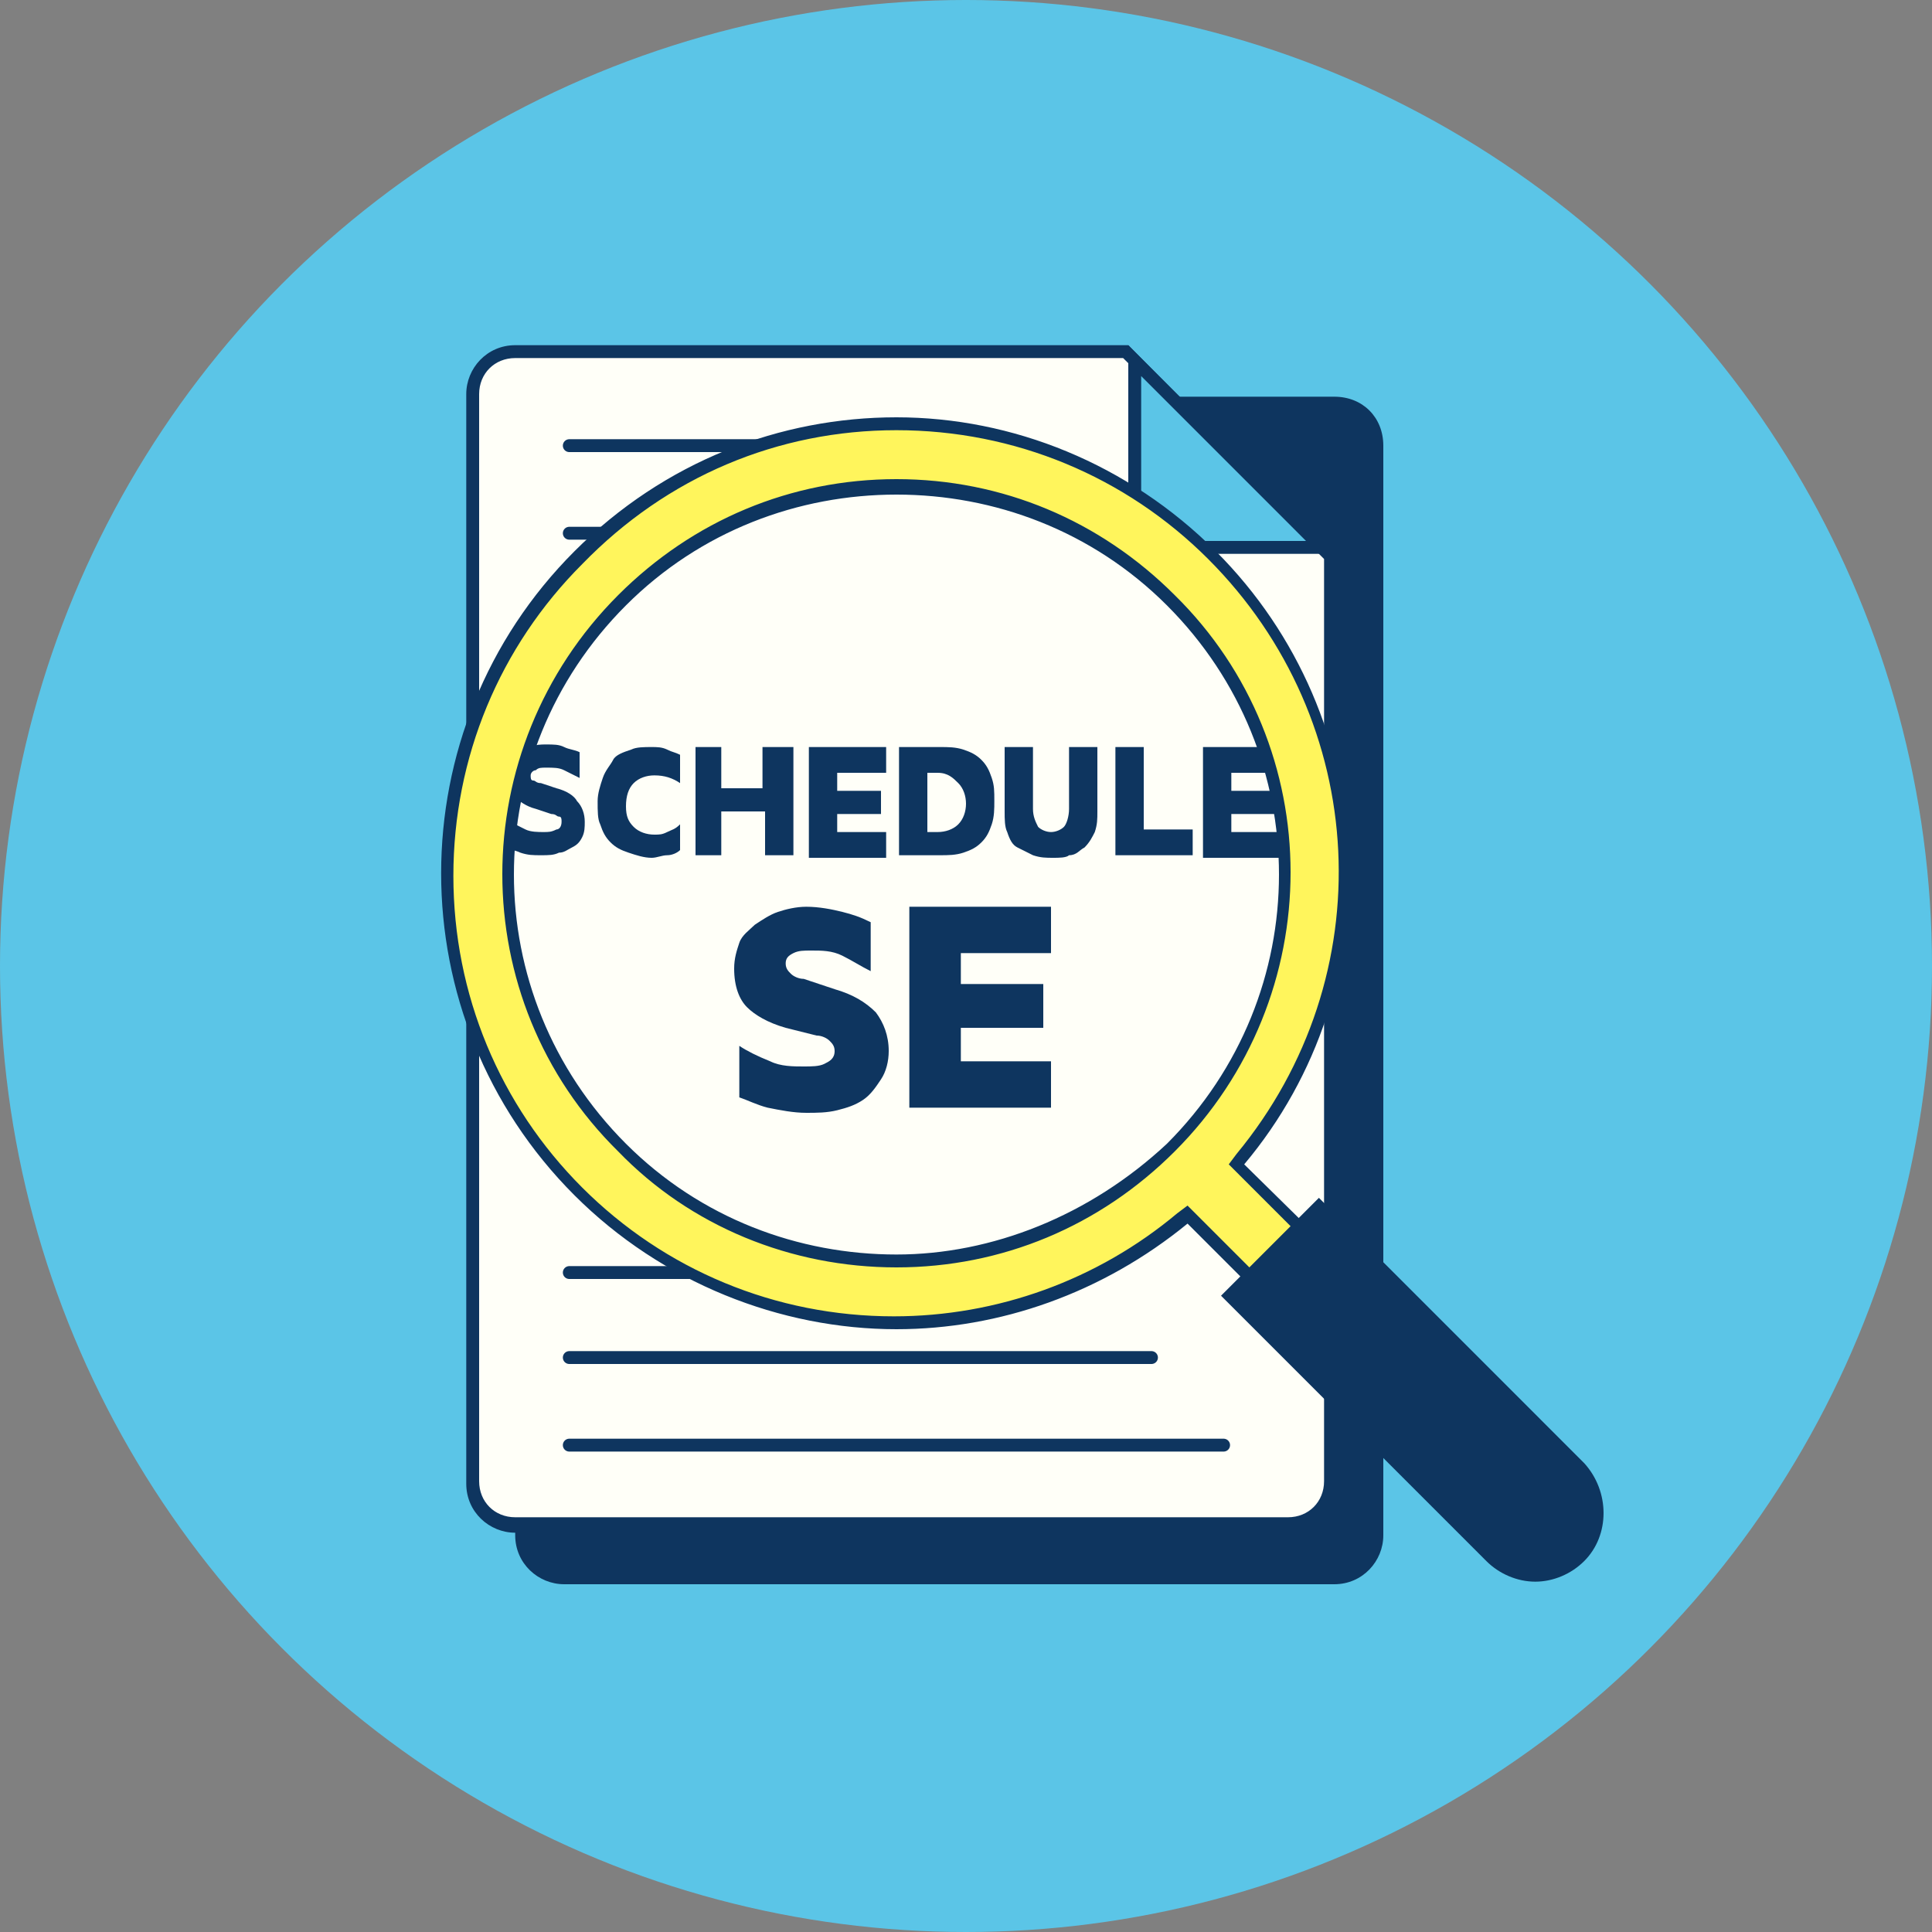 <?xml version="1.0" encoding="utf-8"?>
<!-- Generator: Adobe Illustrator 26.3.1, SVG Export Plug-In . SVG Version: 6.00 Build 0)  -->
<svg version="1.1" id="Layer_1" xmlns="http://www.w3.org/2000/svg" xmlns:xlink="http://www.w3.org/1999/xlink" x="0px" y="0px"
	 viewBox="0 0 75 75" style="enable-background:new 0 0 75 75;" xml:space="preserve">
<rect x="0" y="0" width="75" height="75" fill="#808080" stroke="none"/>
<style type="text/css">
	.st0{fill:#5BC5E7;}
	.st1{fill:#0E355F;}
	.st2{fill:#FFFFF8;}
	.st3{fill:none;stroke:#0E355F;stroke-width:0.5;stroke-linecap:round;stroke-linejoin:round;stroke-miterlimit:10;}
	.st4{fill:#FFF55C;}
</style>
<g>
	<circle class="st0" cx="37.5" cy="37.5" r="37.5"/>
</g>
<g>
	<path class="st1" d="M21.9,61.2c-0.9,0-1.7-0.7-1.7-1.7V17.3c0-0.9,0.7-1.7,1.7-1.7h29.9c0.9,0,1.7,0.7,1.7,1.7v42.3
		c0,0.9-0.7,1.7-1.7,1.7L21.9,61.2L21.9,61.2z"/>
	<g>
		<path class="st1" d="M51.8,15.9c0.8,0,1.4,0.6,1.4,1.4v42.3c0,0.8-0.6,1.4-1.4,1.4H21.9c-0.8,0-1.4-0.6-1.4-1.4V17.3
			c0-0.8,0.6-1.4,1.4-1.4H51.8 M51.8,15.4H21.9c-1.1,0-1.9,0.9-1.9,1.9v42.3c0,1.1,0.9,1.9,1.9,1.9h29.9c1.1,0,1.9-0.9,1.9-1.9V17.3
			C53.7,16.2,52.9,15.4,51.8,15.4L51.8,15.4z"/>
	</g>
</g>
<g>
	<path class="st2" d="M20,59.3c-0.9,0-1.7-0.7-1.7-1.7V15.3c0-0.9,0.7-1.7,1.7-1.7h23.6l8,8v35.9c0,0.9-0.7,1.7-1.7,1.7L20,59.3
		L20,59.3z"/>
	<path class="st1" d="M43.6,13.9l7.8,7.8v35.8c0,0.8-0.6,1.4-1.4,1.4H20c-0.8,0-1.4-0.6-1.4-1.4V15.3c0-0.8,0.6-1.4,1.4-1.4
		L43.6,13.9 M43.8,13.4H20c-1.1,0-1.9,0.9-1.9,1.9v42.3c0,1.1,0.9,1.9,1.9,1.9h30c1.1,0,1.9-0.9,1.9-1.9v-36L43.8,13.4L43.8,13.4z"
		/>
</g>
<g>
	<path class="st1" d="M19.8,31.9c0.2,0.1,0.4,0.2,0.6,0.3c0.2,0.1,0.5,0.1,0.7,0.1s0.3,0,0.5-0.1c0.1,0,0.2-0.1,0.2-0.3
		c0-0.1,0-0.2-0.1-0.2s-0.1-0.1-0.3-0.1l-0.6-0.2c-0.4-0.1-0.6-0.3-0.8-0.4s-0.3-0.5-0.3-0.8c0-0.2,0-0.4,0.1-0.6s0.2-0.3,0.3-0.4
		s0.3-0.2,0.5-0.2c0.2-0.1,0.4-0.1,0.6-0.1c0.3,0,0.5,0,0.7,0.1s0.4,0.1,0.6,0.2v1c-0.2-0.1-0.4-0.2-0.6-0.3
		c-0.2-0.1-0.4-0.1-0.7-0.1c-0.2,0-0.3,0-0.4,0.1c-0.1,0-0.2,0.1-0.2,0.2s0,0.2,0.1,0.2s0.1,0.1,0.3,0.1l0.6,0.2
		c0.4,0.1,0.7,0.3,0.8,0.5c0.2,0.2,0.3,0.5,0.3,0.8c0,0.2,0,0.4-0.1,0.6s-0.2,0.3-0.4,0.4c-0.2,0.1-0.3,0.2-0.5,0.2
		c-0.2,0.1-0.4,0.1-0.7,0.1c-0.3,0-0.5,0-0.8-0.1C20,33,19.8,33,19.6,32.9v-1H19.8z"/>
	<path class="st1" d="M23.2,31.1c0-0.3,0.1-0.6,0.2-0.9s0.3-0.5,0.4-0.7s0.4-0.3,0.7-0.4C24.7,29,25,29,25.3,29c0.2,0,0.4,0,0.6,0.1
		s0.3,0.1,0.5,0.2v1.1c-0.3-0.2-0.6-0.3-1-0.3c-0.3,0-0.6,0.1-0.8,0.3c-0.2,0.2-0.3,0.5-0.3,0.9s0.1,0.6,0.3,0.8
		c0.2,0.2,0.5,0.3,0.8,0.3c0.2,0,0.3,0,0.5-0.1s0.3-0.1,0.5-0.3v1c-0.1,0.1-0.3,0.2-0.5,0.2s-0.4,0.1-0.6,0.1
		c-0.3,0-0.6-0.1-0.9-0.2c-0.3-0.1-0.5-0.2-0.7-0.4s-0.3-0.4-0.4-0.7C23.2,31.8,23.2,31.5,23.2,31.1z"/>
	<path class="st1" d="M30.8,29v4.2h-1.1v-1.7H28v1.7h-1V29h1v1.6h1.6V29H30.8z"/>
	<path class="st1" d="M34.4,29v1h-1.9v0.7h1.7v0.9h-1.7v0.7h1.9v1h-3V29H34.4z"/>
	<path class="st1" d="M34.9,29h1.6c0.3,0,0.6,0,0.9,0.1c0.3,0.1,0.5,0.2,0.7,0.4s0.3,0.4,0.4,0.7c0.1,0.3,0.1,0.5,0.1,0.9
		c0,0.3,0,0.6-0.1,0.9s-0.2,0.5-0.4,0.7s-0.4,0.3-0.7,0.4c-0.3,0.1-0.6,0.1-0.9,0.1h-1.6V29z M36.4,32.3c0.3,0,0.6-0.1,0.8-0.3
		s0.3-0.5,0.3-0.8s-0.1-0.6-0.3-0.8S36.8,30,36.4,30H36v2.3H36.4z"/>
	<path class="st1" d="M40.9,33.3c-0.3,0-0.5,0-0.8-0.1c-0.2-0.1-0.4-0.2-0.6-0.3c-0.2-0.1-0.3-0.3-0.4-0.6C39,32.1,39,31.8,39,31.5
		V29h1.1v2.4c0,0.3,0.1,0.5,0.2,0.7c0.1,0.1,0.3,0.2,0.5,0.2s0.4-0.1,0.5-0.2c0.1-0.1,0.2-0.4,0.2-0.7V29h1.1v2.5
		c0,0.3,0,0.5-0.1,0.8c-0.1,0.2-0.2,0.4-0.4,0.6c-0.2,0.1-0.3,0.3-0.6,0.3C41.4,33.3,41.1,33.3,40.9,33.3z"/>
	<path class="st1" d="M43.3,29h1.1v3.2h1.9v1h-3V29z"/>
	<path class="st1" d="M49.7,29v1h-1.9v0.7h1.7v0.9h-1.7v0.7h1.9v1h-3V29H49.7z"/>
</g>
<g>
	<path class="st1" d="M28.7,40.6c0.3,0.2,0.7,0.4,1.2,0.6c0.4,0.2,0.9,0.2,1.3,0.2c0.3,0,0.6,0,0.8-0.1c0.2-0.1,0.4-0.2,0.4-0.5
		c0-0.2-0.1-0.3-0.2-0.4c-0.1-0.1-0.3-0.2-0.5-0.2l-1.2-0.3c-0.7-0.2-1.2-0.5-1.5-0.8s-0.5-0.8-0.5-1.5c0-0.4,0.1-0.7,0.2-1
		s0.4-0.5,0.6-0.7c0.3-0.2,0.6-0.4,0.9-0.5s0.7-0.2,1.1-0.2c0.5,0,1,0.1,1.4,0.2c0.4,0.1,0.7,0.2,1.1,0.4v1.9
		c-0.4-0.2-0.7-0.4-1.1-0.6s-0.8-0.2-1.2-0.2c-0.3,0-0.5,0-0.7,0.1s-0.3,0.2-0.3,0.4s0.1,0.3,0.2,0.4c0.1,0.1,0.3,0.2,0.5,0.2
		l1.2,0.4c0.7,0.2,1.2,0.5,1.6,0.9c0.3,0.4,0.5,0.9,0.5,1.5c0,0.4-0.1,0.8-0.3,1.1s-0.4,0.6-0.7,0.8s-0.6,0.3-1,0.4
		c-0.4,0.1-0.8,0.1-1.2,0.1c-0.5,0-1-0.1-1.5-0.2c-0.4-0.1-0.8-0.3-1.1-0.4C28.7,42.6,28.7,40.6,28.7,40.6z"/>
	<path class="st1" d="M40.8,35.2V37h-3.5v1.2h3.2v1.7h-3.2v1.3h3.5V43h-5.5v-7.8H40.8z"/>
</g>
<line class="st3" x1="22.1" y1="20.7" x2="27" y2="20.7"/>
<line class="st3" x1="22.1" y1="17.3" x2="36.8" y2="17.3"/>
<g>
	<path class="st0" d="M44.9,21.3c-0.5,0-0.9-0.4-0.9-0.9V14l7.3,7.3H44.9z"/>
	<path class="st1" d="M44.3,14.6l6.4,6.4h-5.8c-0.3,0-0.6-0.3-0.6-0.6L44.3,14.6 M43.8,13.4v7c0,0.6,0.5,1.1,1.1,1.1h7L43.8,13.4
		L43.8,13.4z"/>
</g>
<line class="st3" x1="22.1" y1="49.4" x2="31" y2="49.4"/>
<g>
	<g>
		<path class="st4" d="M59.4,60c-0.4,0-0.7-0.1-1-0.4L46,47.2l-0.2,0.1c-3.1,2.6-7.1,4-11.1,4c-4.6,0-9-1.8-12.3-5.1
			s-5.1-7.7-5.1-12.3s1.8-9,5.1-12.3s7.7-5.1,12.3-5.1s9,1.8,12.3,5.1c6.4,6.4,6.9,16.5,1.1,23.4L48,45.2l12.4,12.4
			c0.5,0.5,0.5,1.4,0,2C60.2,59.8,59.8,60,59.4,60z M34.8,18.9c-4,0-7.8,1.6-10.6,4.4c-5.9,5.9-5.9,15.4,0,21.3
			C27,47.4,30.8,49,34.8,49s7.8-1.6,10.6-4.4S49.8,38,49.8,34s-1.6-7.8-4.4-10.6S38.8,18.9,34.8,18.9z"/>
	</g>
	<g>
		<path class="st1" d="M34.8,16.7c4.6,0,8.9,1.8,12.1,5c6.3,6.3,6.8,16.2,1.1,23.1l-0.3,0.4l0.3,0.3l12.3,12.3
			c0.4,0.4,0.4,1.2,0,1.6c-0.2,0.2-0.5,0.3-0.8,0.3s-0.6-0.1-0.8-0.3L46.4,47.1l-0.3-0.3l-0.4,0.3c-3.1,2.6-7,4-11,4
			c-4.6,0-8.9-1.8-12.1-5s-5-7.5-5-12.1s1.8-8.9,5-12.1C25.9,18.5,30.2,16.7,34.8,16.7 M34.8,49.2c4.1,0,7.9-1.6,10.8-4.5
			c6-6,6-15.7,0-21.6c-2.9-2.9-6.7-4.5-10.8-4.5s-7.9,1.6-10.8,4.5c-6,6-6,15.7,0,21.6C26.8,47.6,30.7,49.2,34.8,49.2 M34.8,16.2
			c-4.5,0-9,1.7-12.5,5.2c-6.9,6.9-6.9,18.1,0,25c3.4,3.4,8,5.2,12.5,5.2c4,0,8-1.4,11.3-4.1l12.3,12.3c0.3,0.3,0.7,0.5,1.2,0.5
			c0.4,0,0.8-0.2,1.2-0.5c0.6-0.6,0.6-1.7,0-2.3L48.3,45.2c5.8-6.9,5.4-17.3-1.1-23.8C43.8,18,39.3,16.2,34.8,16.2L34.8,16.2z
			 M34.8,48.7c-3.8,0-7.6-1.4-10.5-4.3c-5.8-5.8-5.8-15.1,0-20.9c2.9-2.9,6.7-4.3,10.5-4.3s7.6,1.4,10.5,4.3
			c5.8,5.8,5.8,15.1,0,20.9C42.3,47.2,38.5,48.7,34.8,48.7L34.8,48.7z"/>
	</g>
</g>
<line class="st3" x1="22.1" y1="52.7" x2="44.7" y2="52.7"/>
<line class="st3" x1="22.1" y1="56.1" x2="47.5" y2="56.1"/>
<g>
	<path class="st1" d="M59.6,61.1c-0.6,0-1.3-0.3-1.7-0.7L47.7,50.3l3.4-3.4L61.3,57c0.9,0.9,0.9,2.5,0,3.4
		C60.8,60.9,60.2,61.1,59.6,61.1z"/>
	<g>
		<path class="st1" d="M51.2,47.2l9.9,9.9c0.8,0.8,0.8,2.2,0,3.1c-0.4,0.4-1,0.6-1.5,0.6s-1.1-0.2-1.5-0.6l-9.9-9.9L51.2,47.2
			 M51.2,46.5l-3.8,3.8l10.3,10.3c0.5,0.5,1.2,0.8,1.9,0.8s1.4-0.3,1.9-0.8l0,0c1-1,1-2.7,0-3.8L51.2,46.5L51.2,46.5z"/>
	</g>
</g>
</svg>
